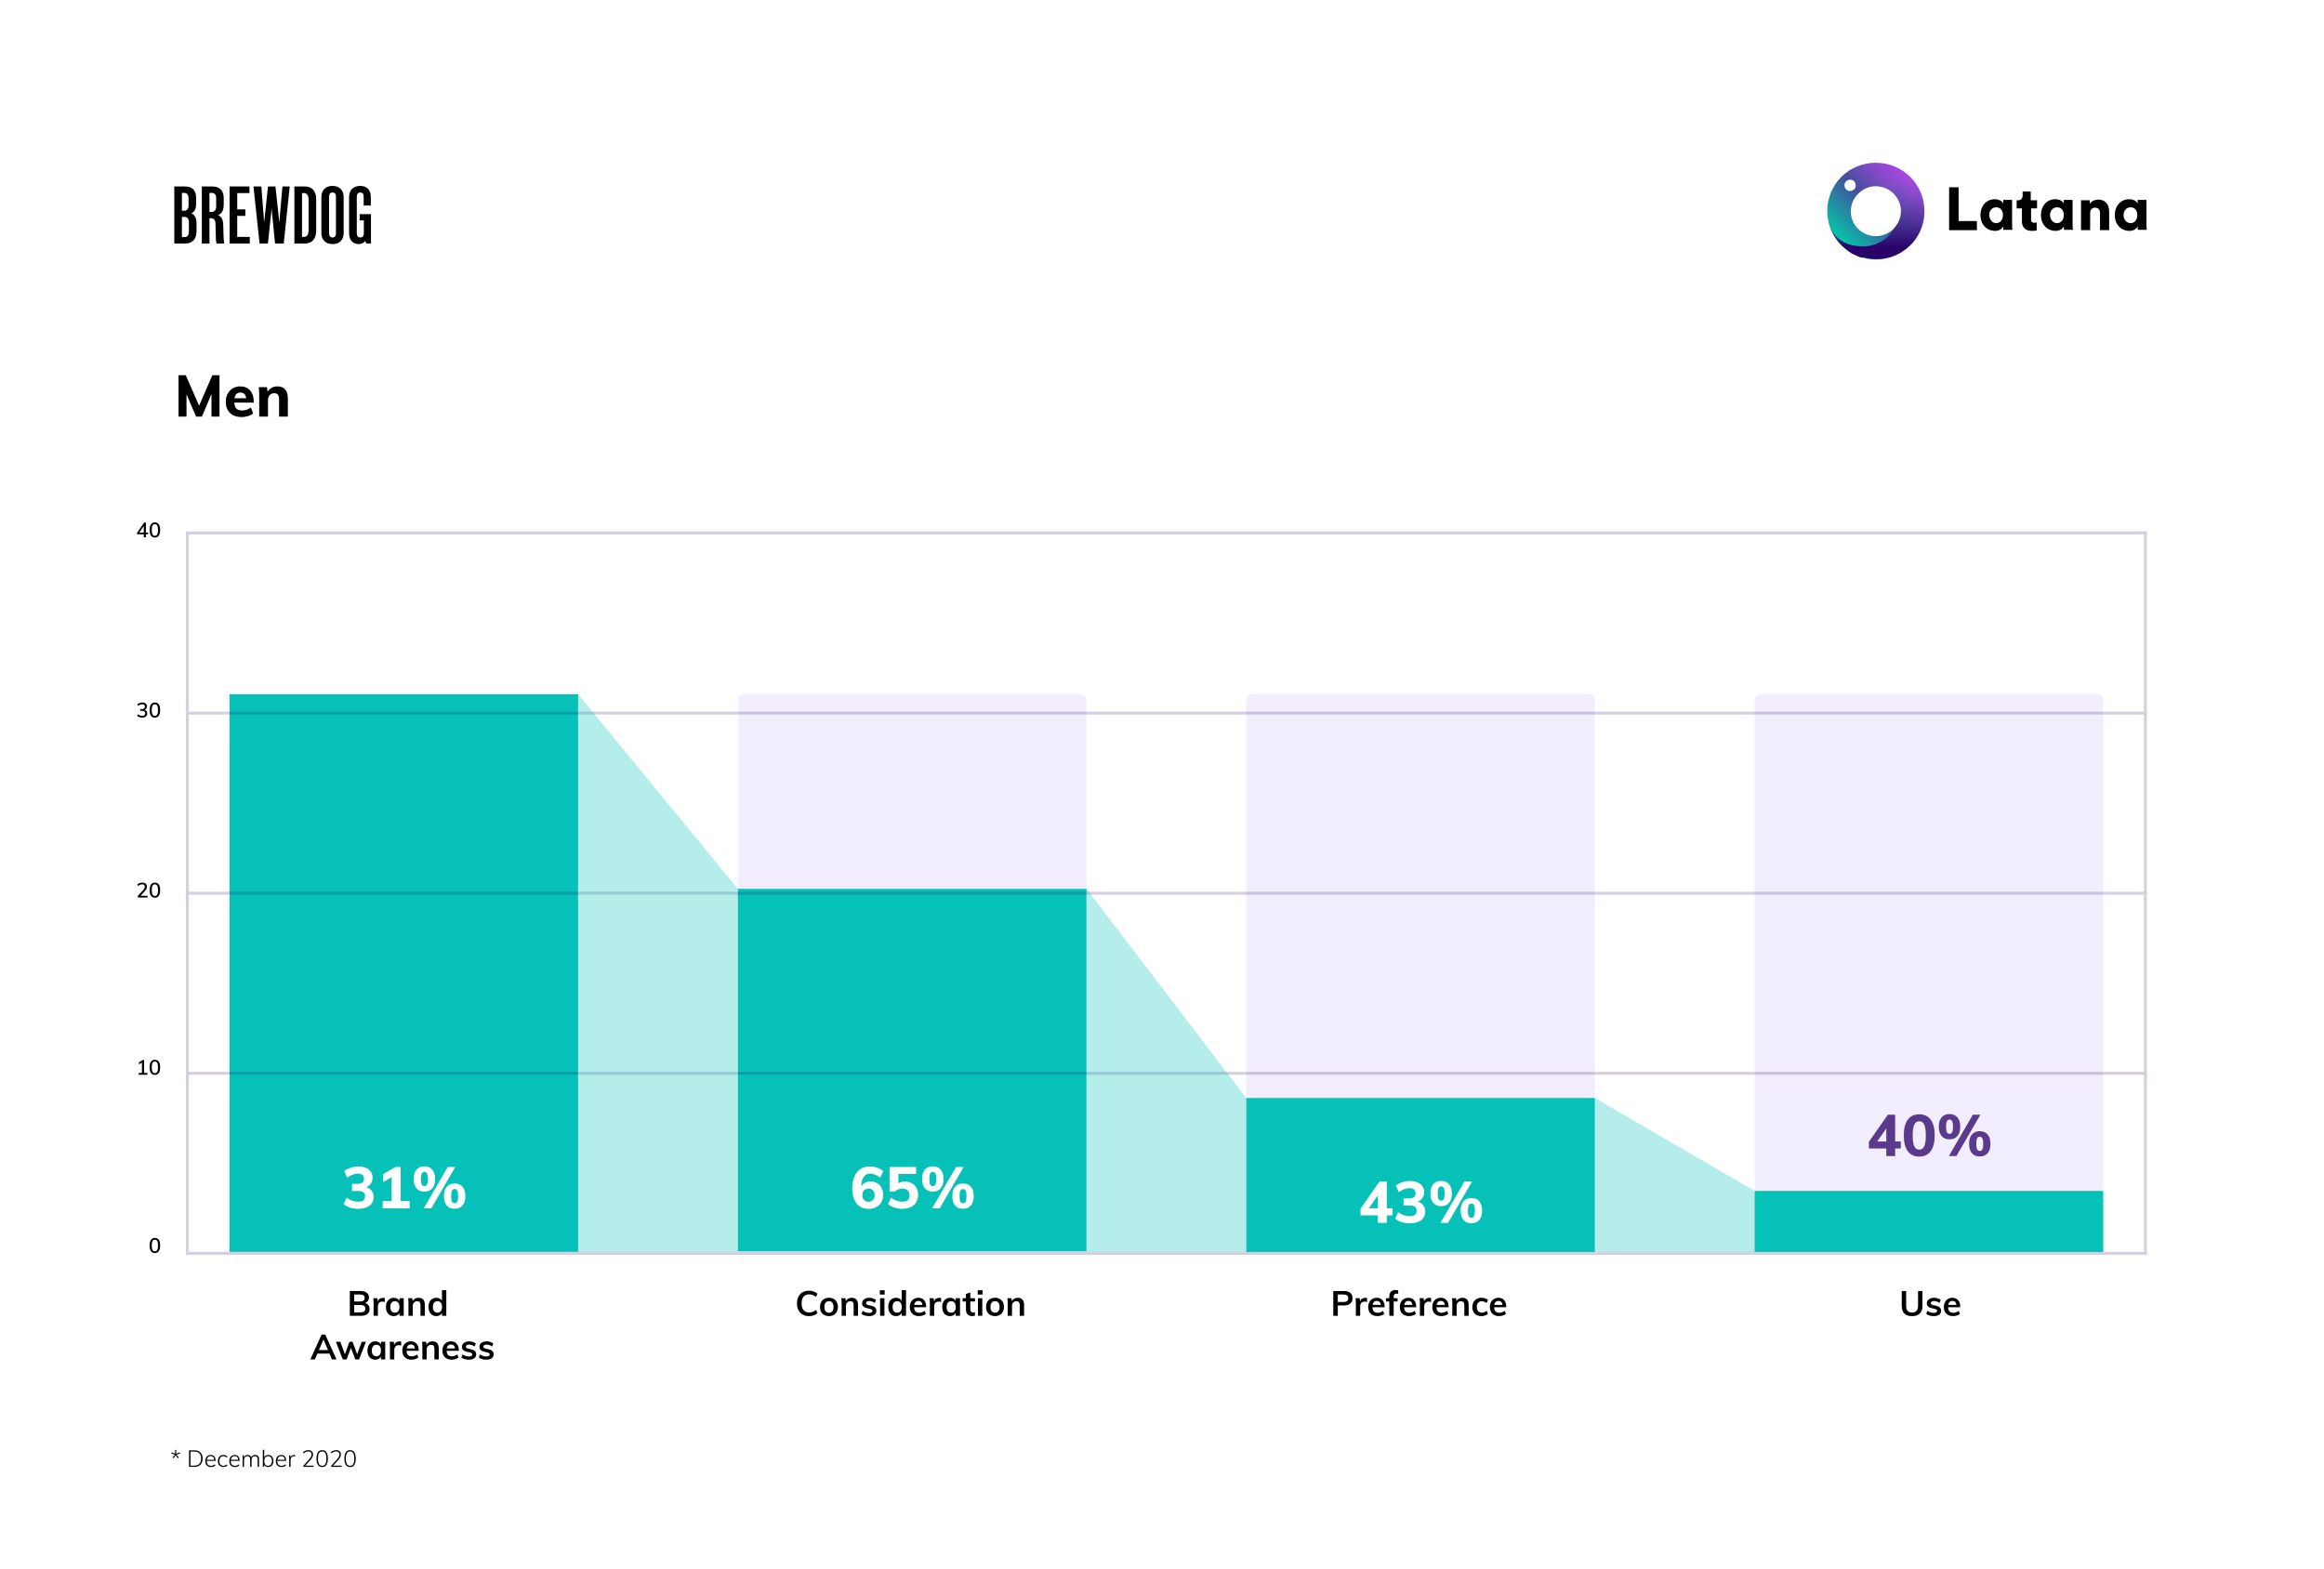 <svg width="800" height="540" viewBox="0 0 800 540" fill="none" xmlns="http://www.w3.org/2000/svg">
<rect width="800" height="540" fill="white"/>
<path opacity="0.3" d="M604 241C604 239.895 604.895 239 606 239H722C723.105 239 724 239.895 724 241V432H604V241Z" fill="#D4C5FF"/>
<path d="M79 239H199V431H79V239Z" fill="#05C1B7"/>
<path opacity="0.3" d="M254 241C254 239.895 254.895 239 256 239H372C373.105 239 374 239.895 374 241V430.972H254V241Z" fill="#D4C5FF"/>
<path d="M254 306H374V430.8H254V306Z" fill="#05C1B7"/>
<path opacity="0.3" d="M429 241C429 239.895 429.895 239 431 239H547C548.105 239 549 239.895 549 241V432H429V241Z" fill="#D4C5FF"/>
<path d="M429 378H549V431.32H429V378Z" fill="#05C1B7"/>
<path d="M604 410H724V431.328H604V410Z" fill="#05C1B7"/>
<path d="M53.318 431.387C52.727 431.387 52.276 431.165 51.966 430.722C51.657 430.279 51.502 429.633 51.502 428.784C51.502 427.936 51.657 427.29 51.966 426.847C52.276 426.403 52.727 426.182 53.318 426.182C53.909 426.182 54.359 426.403 54.669 426.847C54.979 427.285 55.134 427.929 55.134 428.777C55.134 429.63 54.979 430.279 54.669 430.722C54.359 431.165 53.909 431.387 53.318 431.387ZM53.318 430.793C53.685 430.793 53.954 430.631 54.126 430.307C54.302 429.978 54.39 429.468 54.39 428.777C54.39 428.086 54.304 427.581 54.133 427.261C53.961 426.942 53.69 426.782 53.318 426.782C52.951 426.782 52.679 426.944 52.503 427.269C52.331 427.588 52.245 428.091 52.245 428.777C52.245 429.468 52.331 429.978 52.503 430.307C52.679 430.631 52.951 430.793 53.318 430.793Z" fill="black"/>
<path d="M50.724 369.392V370H47.75V369.392H48.865V365.789L47.828 366.432V365.753L49.18 364.909H49.609V369.392H50.724ZM53.316 370.057C52.725 370.057 52.275 369.836 51.965 369.392C51.655 368.949 51.501 368.303 51.501 367.455C51.501 366.606 51.655 365.96 51.965 365.517C52.275 365.074 52.725 364.852 53.316 364.852C53.908 364.852 54.358 365.074 54.668 365.517C54.978 365.956 55.133 366.599 55.133 367.448C55.133 368.301 54.978 368.949 54.668 369.392C54.358 369.836 53.908 370.057 53.316 370.057ZM53.316 369.464C53.684 369.464 53.953 369.302 54.124 368.978C54.301 368.649 54.389 368.139 54.389 367.448C54.389 366.756 54.303 366.251 54.132 365.932C53.96 365.612 53.688 365.453 53.316 365.453C52.95 365.453 52.678 365.615 52.502 365.939C52.33 366.258 52.244 366.761 52.244 367.448C52.244 368.139 52.33 368.649 52.502 368.978C52.678 369.302 52.95 369.464 53.316 369.464Z" fill="black"/>
<path d="M50.781 308.392V309H47.442V308.449L49.194 306.526C49.418 306.278 49.58 306.054 49.68 305.854C49.785 305.649 49.837 305.447 49.837 305.246C49.837 304.989 49.764 304.794 49.616 304.66C49.468 304.522 49.254 304.453 48.972 304.453C48.5 304.453 48.029 304.639 47.557 305.01L47.292 304.467C47.492 304.281 47.747 304.133 48.057 304.024C48.367 303.909 48.679 303.852 48.994 303.852C49.48 303.852 49.864 303.974 50.145 304.217C50.431 304.46 50.574 304.789 50.574 305.204C50.574 305.499 50.51 305.78 50.381 306.047C50.252 306.309 50.038 306.602 49.737 306.927L48.379 308.392H50.781ZM53.316 309.057C52.725 309.057 52.275 308.836 51.965 308.392C51.655 307.949 51.501 307.303 51.501 306.455C51.501 305.606 51.655 304.96 51.965 304.517C52.275 304.074 52.725 303.852 53.316 303.852C53.908 303.852 54.358 304.074 54.668 304.517C54.978 304.956 55.133 305.599 55.133 306.448C55.133 307.301 54.978 307.949 54.668 308.392C54.358 308.836 53.908 309.057 53.316 309.057ZM53.316 308.464C53.684 308.464 53.953 308.302 54.124 307.978C54.301 307.649 54.389 307.139 54.389 306.448C54.389 305.756 54.303 305.251 54.132 304.932C53.96 304.612 53.688 304.453 53.316 304.453C52.95 304.453 52.678 304.615 52.502 304.939C52.33 305.258 52.244 305.761 52.244 306.448C52.244 307.139 52.33 307.649 52.502 307.978C52.678 308.302 52.95 308.464 53.316 308.464Z" fill="black"/>
<path d="M49.78 244.383C50.076 244.469 50.302 244.617 50.459 244.826C50.617 245.036 50.695 245.301 50.695 245.62C50.695 246.063 50.538 246.414 50.224 246.671C49.914 246.924 49.492 247.05 48.958 247.05C48.62 247.05 48.295 246.998 47.986 246.893C47.681 246.783 47.426 246.631 47.221 246.435L47.485 245.892C47.943 246.264 48.426 246.449 48.937 246.449C49.632 246.449 49.98 246.156 49.98 245.57C49.98 245.284 49.89 245.072 49.709 244.934C49.528 244.791 49.254 244.719 48.886 244.719H48.264V244.119H48.772C49.125 244.119 49.394 244.045 49.58 243.897C49.766 243.749 49.859 243.535 49.859 243.254C49.859 242.996 49.78 242.798 49.623 242.66C49.47 242.522 49.254 242.453 48.972 242.453C48.496 242.453 48.024 242.639 47.557 243.01L47.292 242.467C47.492 242.276 47.745 242.126 48.05 242.017C48.36 241.907 48.679 241.852 49.008 241.852C49.485 241.852 49.864 241.971 50.145 242.21C50.431 242.443 50.574 242.76 50.574 243.161C50.574 243.451 50.505 243.704 50.367 243.918C50.228 244.133 50.033 244.288 49.78 244.383ZM53.316 247.057C52.725 247.057 52.275 246.836 51.965 246.392C51.655 245.949 51.501 245.303 51.501 244.455C51.501 243.606 51.655 242.96 51.965 242.517C52.275 242.074 52.725 241.852 53.316 241.852C53.907 241.852 54.358 242.074 54.668 242.517C54.978 242.956 55.133 243.599 55.133 244.448C55.133 245.301 54.978 245.949 54.668 246.392C54.358 246.836 53.907 247.057 53.316 247.057ZM53.316 246.464C53.684 246.464 53.953 246.302 54.124 245.978C54.301 245.649 54.389 245.139 54.389 244.448C54.389 243.756 54.303 243.251 54.132 242.932C53.96 242.612 53.688 242.453 53.316 242.453C52.95 242.453 52.678 242.615 52.501 242.939C52.33 243.258 52.244 243.761 52.244 244.448C52.244 245.139 52.33 245.649 52.501 245.978C52.678 246.302 52.95 246.464 53.316 246.464Z" fill="black"/>
<path d="M50.967 183.942H50.216V185H49.487V183.942H47.206V183.391L49.623 179.909H50.216V183.348H50.967V183.942ZM49.487 183.348V181.103L47.928 183.348H49.487ZM53.316 185.057C52.725 185.057 52.275 184.836 51.965 184.392C51.655 183.949 51.501 183.303 51.501 182.455C51.501 181.606 51.655 180.96 51.965 180.517C52.275 180.074 52.725 179.852 53.316 179.852C53.907 179.852 54.358 180.074 54.668 180.517C54.978 180.956 55.133 181.599 55.133 182.448C55.133 183.301 54.978 183.949 54.668 184.392C54.358 184.836 53.907 185.057 53.316 185.057ZM53.316 184.464C53.684 184.464 53.953 184.302 54.124 183.978C54.301 183.649 54.389 183.139 54.389 182.448C54.389 181.756 54.303 181.251 54.132 180.932C53.96 180.612 53.688 180.453 53.316 180.453C52.95 180.453 52.678 180.615 52.501 180.939C52.33 181.258 52.244 181.761 52.244 182.448C52.244 183.139 52.33 183.649 52.501 183.978C52.678 184.302 52.95 184.464 53.316 184.464Z" fill="black"/>
<path d="M633.904 60.84C627.365 67.377 627.365 77.909 633.904 84.446C640.442 90.984 650.976 90.984 657.514 84.446C664.052 77.909 664.052 67.377 657.514 60.84C650.976 54.424 640.442 54.424 633.904 60.84ZM651.823 78.757C648.433 82.146 642.985 82.146 639.594 78.757C636.204 75.367 636.325 69.919 639.715 66.651C642.985 63.261 648.433 63.261 651.823 66.651C655.214 70.04 655.214 75.367 651.823 78.757Z" fill="url(#paint0_linear)"/>
<path d="M638.263 65.197C638.99 64.471 638.99 63.26 638.263 62.413C637.537 61.686 636.326 61.686 635.478 62.413C634.752 63.139 634.752 64.35 635.478 65.197C636.205 65.923 637.416 65.923 638.263 65.197Z" fill="white"/>
<path d="M662.478 72.827C662.478 74.522 662.236 76.217 661.631 77.79V77.912V78.033C661.025 79.727 660.178 81.301 659.088 82.754C658.604 83.359 658.241 83.843 657.635 84.328C653.155 88.807 646.98 90.138 641.29 88.565C641.047 88.686 640.926 88.686 640.805 88.686C639.594 88.323 638.626 87.838 637.657 87.354C637.657 87.354 637.657 87.354 637.536 87.354C636.325 86.507 635.115 85.659 633.904 84.449C631.966 82.512 630.635 80.212 629.908 77.79C629.908 77.669 629.908 77.669 629.787 77.548C629.666 76.943 629.424 76.459 629.424 75.975C629.424 75.733 629.303 75.49 629.303 75.248C630.392 82.27 635.478 84.812 641.411 84.812C645.89 84.812 650.007 82.391 652.187 78.396C655.335 75.006 655.214 69.801 651.944 66.532C650.128 64.716 647.828 63.99 645.527 63.99L645.89 56C650.128 56 654.366 57.695 657.635 60.842C659.815 63.021 661.267 65.685 661.994 68.348C662.236 69.922 662.478 71.374 662.478 72.827Z" fill="url(#paint1_linear)"/>
<path d="M670.953 79.243V64.474H674.222V76.096H680.518V79.243H670.953Z" fill="black"/>
<path d="M689.601 77.91C689.116 78.878 688.148 79.484 686.816 79.484C683.789 79.484 681.73 77.183 681.73 74.036C681.73 71.01 683.668 68.588 686.695 68.588C688.511 68.588 689.358 69.557 689.601 70.041V68.831H692.628V77.305C692.628 78.273 692.749 78.878 692.749 79.12H689.601C689.601 78.999 689.601 78.394 689.601 77.91ZM687.179 76.82C688.39 76.82 689.479 75.852 689.479 74.036C689.479 72.22 688.39 71.373 687.179 71.373C685.847 71.373 684.757 72.341 684.757 74.036C684.879 75.731 685.847 76.82 687.179 76.82Z" fill="black"/>
<path d="M699.165 68.953H701.224V71.737H699.165V75.611C699.165 76.458 699.65 76.701 700.255 76.701C700.618 76.701 700.86 76.579 701.103 76.579V79.243C700.982 79.364 700.497 79.485 699.408 79.485C697.228 79.485 696.017 78.274 696.017 76.216V71.737H694.201V68.953H694.685C695.775 68.953 696.26 68.226 696.26 67.258V65.926H699.044V68.953H699.165Z" fill="black"/>
<path d="M710.425 77.91C709.94 78.878 708.972 79.484 707.64 79.484C704.613 79.484 702.555 77.183 702.555 74.036C702.555 71.01 704.492 68.588 707.519 68.588C709.335 68.588 710.183 69.557 710.425 70.041V68.831H713.452V77.305C713.452 78.273 713.573 78.878 713.573 79.12H710.546C710.546 78.999 710.425 78.394 710.425 77.91ZM708.124 76.82C709.335 76.82 710.425 75.852 710.425 74.036C710.425 72.22 709.335 71.373 708.124 71.373C706.792 71.373 705.703 72.341 705.703 74.036C705.703 75.731 706.792 76.82 708.124 76.82Z" fill="black"/>
<path d="M719.505 79.243H716.357V68.953H719.384V70.164C719.99 69.195 721.201 68.711 722.29 68.711C724.833 68.711 726.044 70.527 726.044 72.827V79.243H722.896V73.311C722.896 72.343 722.411 71.496 721.201 71.496C720.111 71.496 719.505 72.222 719.505 73.311V79.243Z" fill="black"/>
<path d="M735.851 77.91C735.366 78.878 734.398 79.484 733.066 79.484C730.039 79.484 727.98 77.183 727.98 74.036C727.98 71.01 729.918 68.588 732.945 68.588C734.761 68.588 735.608 69.557 735.851 70.041V68.831H738.878V77.305C738.878 78.273 738.999 78.878 738.999 79.12H735.972C735.851 78.999 735.851 78.394 735.851 77.91ZM733.429 76.82C734.64 76.82 735.729 75.852 735.729 74.036C735.729 72.22 734.64 71.373 733.429 71.373C732.097 71.373 731.007 72.341 731.007 74.036C731.007 75.731 732.097 76.82 733.429 76.82Z" fill="black"/>
<rect opacity="0.2" x="64" y="307" width="675" height="1" fill="#340D70"/>
<rect opacity="0.2" x="64" y="245" width="675" height="1" fill="#340D70"/>
<rect opacity="0.2" x="64" y="183" width="675" height="1" fill="#340D70"/>
<rect opacity="0.2" x="64" y="183" width="675" height="1" fill="#340D70"/>
<rect opacity="0.2" x="64" y="369" width="675" height="1" fill="#340D70"/>
<rect opacity="0.2" x="64" y="431" width="675" height="1" fill="#340D70"/>
<path d="M125.678 448.584C126.174 448.728 126.554 448.98 126.818 449.34C127.09 449.7 127.226 450.144 127.226 450.672C127.226 451.4 126.966 451.972 126.446 452.388C125.934 452.796 125.218 453 124.298 453H120.422V444.456H124.178C125.058 444.456 125.75 444.656 126.254 445.056C126.758 445.448 127.01 445.992 127.01 446.688C127.01 447.136 126.89 447.528 126.65 447.864C126.418 448.192 126.094 448.432 125.678 448.584ZM121.934 448.056H123.926C124.998 448.056 125.534 447.656 125.534 446.856C125.534 446.456 125.402 446.156 125.138 445.956C124.874 445.756 124.47 445.656 123.926 445.656H121.934V448.056ZM124.13 451.8C124.69 451.8 125.098 451.7 125.354 451.5C125.618 451.3 125.75 450.984 125.75 450.552C125.75 450.112 125.618 449.788 125.354 449.58C125.098 449.372 124.69 449.268 124.13 449.268H121.934V451.8H124.13ZM131.863 446.796C132.095 446.796 132.295 446.828 132.463 446.892L132.451 448.26C132.195 448.156 131.931 448.104 131.659 448.104C131.147 448.104 130.755 448.252 130.483 448.548C130.219 448.844 130.087 449.236 130.087 449.724V453H128.599V448.656C128.599 448.016 128.567 447.444 128.503 446.94H129.907L130.027 448.008C130.179 447.616 130.419 447.316 130.747 447.108C131.075 446.9 131.447 446.796 131.863 446.796ZM138.977 446.94V453H137.501V452.028C137.317 452.364 137.053 452.628 136.709 452.82C136.365 453.004 135.973 453.096 135.533 453.096C135.005 453.096 134.537 452.968 134.129 452.712C133.721 452.456 133.405 452.092 133.181 451.62C132.957 451.148 132.845 450.6 132.845 449.976C132.845 449.352 132.957 448.8 133.181 448.32C133.413 447.832 133.733 447.456 134.141 447.192C134.549 446.92 135.013 446.784 135.533 446.784C135.973 446.784 136.365 446.88 136.709 447.072C137.053 447.256 137.317 447.516 137.501 447.852V446.94H138.977ZM135.941 451.92C136.437 451.92 136.821 451.748 137.093 451.404C137.365 451.06 137.501 450.576 137.501 449.952C137.501 449.312 137.365 448.82 137.093 448.476C136.821 448.132 136.433 447.96 135.929 447.96C135.433 447.96 135.045 448.14 134.765 448.5C134.493 448.852 134.357 449.344 134.357 449.976C134.357 450.6 134.493 451.08 134.765 451.416C135.045 451.752 135.437 451.92 135.941 451.92ZM144.078 446.784C145.526 446.784 146.25 447.616 146.25 449.28V453H144.75V449.352C144.75 448.872 144.658 448.524 144.474 448.308C144.29 448.084 144.006 447.972 143.622 447.972C143.166 447.972 142.798 448.12 142.518 448.416C142.238 448.704 142.098 449.088 142.098 449.568V453H140.61V448.656C140.61 448.016 140.578 447.444 140.514 446.94H141.918L142.026 447.936C142.234 447.568 142.514 447.284 142.866 447.084C143.226 446.884 143.63 446.784 144.078 446.784ZM153.637 444.168V453H152.161V452.028C151.977 452.364 151.713 452.628 151.369 452.82C151.025 453.004 150.633 453.096 150.193 453.096C149.673 453.096 149.209 452.964 148.801 452.7C148.393 452.436 148.073 452.064 147.841 451.584C147.617 451.096 147.505 450.54 147.505 449.916C147.505 449.292 147.617 448.744 147.841 448.272C148.065 447.8 148.381 447.436 148.789 447.18C149.197 446.916 149.665 446.784 150.193 446.784C150.625 446.784 151.009 446.876 151.345 447.06C151.689 447.236 151.953 447.488 152.137 447.816V444.168H153.637ZM150.589 451.92C151.085 451.92 151.469 451.748 151.741 451.404C152.021 451.06 152.161 450.572 152.161 449.94C152.161 449.308 152.025 448.82 151.753 448.476C151.481 448.132 151.097 447.96 150.601 447.96C150.097 447.96 149.705 448.132 149.425 448.476C149.153 448.812 149.017 449.292 149.017 449.916C149.017 450.548 149.153 451.04 149.425 451.392C149.705 451.744 150.093 451.92 150.589 451.92ZM113.436 465.996H109.26L108.396 468H106.836L110.7 459.456H111.96L115.836 468H114.288L113.436 465.996ZM112.92 464.796L111.348 461.136L109.776 464.796H112.92ZM125.971 461.94L123.595 468H122.287L120.787 464.028L119.323 468H118.003L115.627 461.94H117.163L118.723 466.212L120.295 461.94H121.375L122.947 466.248L124.507 461.94H125.971ZM132.608 461.94V468H131.132V467.028C130.948 467.364 130.684 467.628 130.34 467.82C129.996 468.004 129.604 468.096 129.164 468.096C128.636 468.096 128.168 467.968 127.76 467.712C127.352 467.456 127.036 467.092 126.812 466.62C126.588 466.148 126.476 465.6 126.476 464.976C126.476 464.352 126.588 463.8 126.812 463.32C127.044 462.832 127.364 462.456 127.772 462.192C128.18 461.92 128.644 461.784 129.164 461.784C129.604 461.784 129.996 461.88 130.34 462.072C130.684 462.256 130.948 462.516 131.132 462.852V461.94H132.608ZM129.572 466.92C130.068 466.92 130.452 466.748 130.724 466.404C130.996 466.06 131.132 465.576 131.132 464.952C131.132 464.312 130.996 463.82 130.724 463.476C130.452 463.132 130.064 462.96 129.56 462.96C129.064 462.96 128.676 463.14 128.396 463.5C128.124 463.852 127.988 464.344 127.988 464.976C127.988 465.6 128.124 466.08 128.396 466.416C128.676 466.752 129.068 466.92 129.572 466.92ZM137.505 461.796C137.737 461.796 137.937 461.828 138.105 461.892L138.093 463.26C137.837 463.156 137.573 463.104 137.301 463.104C136.789 463.104 136.397 463.252 136.125 463.548C135.861 463.844 135.729 464.236 135.729 464.724V468H134.241V463.656C134.241 463.016 134.209 462.444 134.145 461.94H135.549L135.669 463.008C135.821 462.616 136.061 462.316 136.389 462.108C136.717 461.9 137.089 461.796 137.505 461.796ZM144.127 465.048H139.951C139.983 465.696 140.143 466.176 140.431 466.488C140.727 466.792 141.163 466.944 141.739 466.944C142.403 466.944 143.019 466.728 143.587 466.296L144.019 467.328C143.731 467.56 143.375 467.748 142.951 467.892C142.535 468.028 142.111 468.096 141.679 468.096C140.687 468.096 139.907 467.816 139.339 467.256C138.771 466.696 138.487 465.928 138.487 464.952C138.487 464.336 138.611 463.788 138.859 463.308C139.107 462.828 139.455 462.456 139.903 462.192C140.351 461.92 140.859 461.784 141.427 461.784C142.259 461.784 142.915 462.056 143.395 462.6C143.883 463.136 144.127 463.876 144.127 464.82V465.048ZM141.463 462.864C141.063 462.864 140.735 462.984 140.479 463.224C140.231 463.456 140.071 463.796 139.999 464.244H142.819C142.771 463.788 142.631 463.444 142.399 463.212C142.175 462.98 141.863 462.864 141.463 462.864ZM148.866 461.784C150.314 461.784 151.038 462.616 151.038 464.28V468H149.538V464.352C149.538 463.872 149.446 463.524 149.262 463.308C149.078 463.084 148.794 462.972 148.41 462.972C147.954 462.972 147.586 463.12 147.306 463.416C147.026 463.704 146.886 464.088 146.886 464.568V468H145.398V463.656C145.398 463.016 145.366 462.444 145.302 461.94H146.706L146.814 462.936C147.022 462.568 147.302 462.284 147.654 462.084C148.014 461.884 148.418 461.784 148.866 461.784ZM157.932 465.048H153.756C153.788 465.696 153.948 466.176 154.236 466.488C154.532 466.792 154.968 466.944 155.544 466.944C156.208 466.944 156.824 466.728 157.392 466.296L157.824 467.328C157.536 467.56 157.18 467.748 156.756 467.892C156.34 468.028 155.916 468.096 155.484 468.096C154.492 468.096 153.712 467.816 153.144 467.256C152.576 466.696 152.292 465.928 152.292 464.952C152.292 464.336 152.416 463.788 152.664 463.308C152.912 462.828 153.26 462.456 153.708 462.192C154.156 461.92 154.664 461.784 155.232 461.784C156.064 461.784 156.72 462.056 157.2 462.6C157.688 463.136 157.932 463.876 157.932 464.82V465.048ZM155.268 462.864C154.868 462.864 154.54 462.984 154.284 463.224C154.036 463.456 153.876 463.796 153.804 464.244H156.624C156.576 463.788 156.436 463.444 156.204 463.212C155.98 462.98 155.668 462.864 155.268 462.864ZM161.422 468.096C160.326 468.096 159.454 467.84 158.806 467.328L159.226 466.272C159.874 466.752 160.614 466.992 161.446 466.992C161.806 466.992 162.082 466.932 162.274 466.812C162.474 466.692 162.574 466.524 162.574 466.308C162.574 466.124 162.506 465.98 162.37 465.876C162.234 465.764 162.002 465.668 161.674 465.588L160.666 465.36C159.562 465.12 159.01 464.556 159.01 463.668C159.01 463.3 159.114 462.976 159.322 462.696C159.53 462.408 159.822 462.184 160.198 462.024C160.574 461.864 161.01 461.784 161.506 461.784C161.938 461.784 162.354 461.852 162.754 461.988C163.154 462.116 163.506 462.304 163.81 462.552L163.366 463.572C162.758 463.124 162.134 462.9 161.494 462.9C161.15 462.9 160.882 462.964 160.69 463.092C160.498 463.22 160.402 463.396 160.402 463.62C160.402 463.796 160.458 463.936 160.57 464.04C160.69 464.144 160.89 464.232 161.17 464.304L162.202 464.532C162.802 464.668 163.238 464.88 163.51 465.168C163.79 465.448 163.93 465.816 163.93 466.272C163.93 466.832 163.706 467.276 163.258 467.604C162.81 467.932 162.198 468.096 161.422 468.096ZM167.434 468.096C166.338 468.096 165.466 467.84 164.818 467.328L165.238 466.272C165.886 466.752 166.626 466.992 167.458 466.992C167.818 466.992 168.094 466.932 168.286 466.812C168.486 466.692 168.586 466.524 168.586 466.308C168.586 466.124 168.518 465.98 168.382 465.876C168.246 465.764 168.014 465.668 167.686 465.588L166.678 465.36C165.574 465.12 165.022 464.556 165.022 463.668C165.022 463.3 165.126 462.976 165.334 462.696C165.542 462.408 165.834 462.184 166.21 462.024C166.586 461.864 167.022 461.784 167.518 461.784C167.95 461.784 168.366 461.852 168.766 461.988C169.166 462.116 169.518 462.304 169.822 462.552L169.378 463.572C168.77 463.124 168.146 462.9 167.506 462.9C167.162 462.9 166.894 462.964 166.702 463.092C166.51 463.22 166.414 463.396 166.414 463.62C166.414 463.796 166.47 463.936 166.582 464.04C166.702 464.144 166.902 464.232 167.182 464.304L168.214 464.532C168.814 464.668 169.25 464.88 169.522 465.168C169.802 465.448 169.942 465.816 169.942 466.272C169.942 466.832 169.718 467.276 169.27 467.604C168.822 467.932 168.21 468.096 167.434 468.096Z" fill="black"/>
<path d="M278.503 453.108C277.663 453.108 276.927 452.928 276.295 452.568C275.671 452.208 275.191 451.7 274.855 451.044C274.519 450.38 274.351 449.604 274.351 448.716C274.351 447.836 274.519 447.068 274.855 446.412C275.191 445.748 275.671 445.24 276.295 444.888C276.927 444.528 277.663 444.348 278.503 444.348C279.079 444.348 279.619 444.44 280.123 444.624C280.635 444.8 281.059 445.048 281.395 445.368L280.891 446.496C280.507 446.184 280.123 445.96 279.739 445.824C279.363 445.68 278.959 445.608 278.527 445.608C277.703 445.608 277.063 445.876 276.607 446.412C276.159 446.948 275.935 447.716 275.935 448.716C275.935 449.724 276.159 450.5 276.607 451.044C277.055 451.58 277.695 451.848 278.527 451.848C278.959 451.848 279.363 451.78 279.739 451.644C280.123 451.5 280.507 451.272 280.891 450.96L281.395 452.088C281.059 452.408 280.635 452.66 280.123 452.844C279.619 453.02 279.079 453.108 278.503 453.108ZM285.365 453.096C284.749 453.096 284.205 452.968 283.733 452.712C283.269 452.456 282.909 452.092 282.653 451.62C282.405 451.14 282.281 450.58 282.281 449.94C282.281 449.3 282.405 448.744 282.653 448.272C282.909 447.792 283.269 447.424 283.733 447.168C284.205 446.912 284.749 446.784 285.365 446.784C285.973 446.784 286.509 446.912 286.973 447.168C287.437 447.424 287.793 447.792 288.041 448.272C288.297 448.744 288.425 449.3 288.425 449.94C288.425 450.58 288.297 451.14 288.041 451.62C287.793 452.092 287.437 452.456 286.973 452.712C286.509 452.968 285.973 453.096 285.365 453.096ZM285.353 451.92C285.865 451.92 286.253 451.756 286.517 451.428C286.789 451.092 286.925 450.596 286.925 449.94C286.925 449.292 286.789 448.8 286.517 448.464C286.245 448.12 285.861 447.948 285.365 447.948C284.861 447.948 284.473 448.12 284.201 448.464C283.929 448.8 283.793 449.292 283.793 449.94C283.793 450.596 283.925 451.092 284.189 451.428C284.461 451.756 284.849 451.92 285.353 451.92ZM293.186 446.784C294.634 446.784 295.358 447.616 295.358 449.28V453H293.858V449.352C293.858 448.872 293.766 448.524 293.582 448.308C293.398 448.084 293.114 447.972 292.73 447.972C292.274 447.972 291.906 448.12 291.626 448.416C291.346 448.704 291.206 449.088 291.206 449.568V453H289.718V448.656C289.718 448.016 289.686 447.444 289.622 446.94H291.026L291.134 447.936C291.342 447.568 291.622 447.284 291.974 447.084C292.334 446.884 292.738 446.784 293.186 446.784ZM299.169 453.096C298.073 453.096 297.201 452.84 296.553 452.328L296.973 451.272C297.621 451.752 298.361 451.992 299.193 451.992C299.553 451.992 299.829 451.932 300.021 451.812C300.221 451.692 300.321 451.524 300.321 451.308C300.321 451.124 300.253 450.98 300.117 450.876C299.981 450.764 299.749 450.668 299.421 450.588L298.413 450.36C297.309 450.12 296.757 449.556 296.757 448.668C296.757 448.3 296.861 447.976 297.069 447.696C297.277 447.408 297.569 447.184 297.945 447.024C298.321 446.864 298.757 446.784 299.253 446.784C299.685 446.784 300.101 446.852 300.501 446.988C300.901 447.116 301.253 447.304 301.557 447.552L301.113 448.572C300.505 448.124 299.881 447.9 299.241 447.9C298.897 447.9 298.629 447.964 298.437 448.092C298.245 448.22 298.149 448.396 298.149 448.62C298.149 448.796 298.205 448.936 298.317 449.04C298.437 449.144 298.637 449.232 298.917 449.304L299.949 449.532C300.549 449.668 300.985 449.88 301.257 450.168C301.537 450.448 301.677 450.816 301.677 451.272C301.677 451.832 301.453 452.276 301.005 452.604C300.557 452.932 299.945 453.096 299.169 453.096ZM302.961 446.94H304.449V453H302.961V446.94ZM304.533 444.192V445.668H302.865V444.192H304.533ZM311.885 444.168V453H310.409V452.028C310.225 452.364 309.961 452.628 309.617 452.82C309.273 453.004 308.881 453.096 308.441 453.096C307.921 453.096 307.457 452.964 307.049 452.7C306.641 452.436 306.321 452.064 306.089 451.584C305.865 451.096 305.753 450.54 305.753 449.916C305.753 449.292 305.865 448.744 306.089 448.272C306.313 447.8 306.629 447.436 307.037 447.18C307.445 446.916 307.913 446.784 308.441 446.784C308.873 446.784 309.257 446.876 309.593 447.06C309.937 447.236 310.201 447.488 310.385 447.816V444.168H311.885ZM308.837 451.92C309.333 451.92 309.717 451.748 309.989 451.404C310.269 451.06 310.409 450.572 310.409 449.94C310.409 449.308 310.273 448.82 310.001 448.476C309.729 448.132 309.345 447.96 308.849 447.96C308.345 447.96 307.953 448.132 307.673 448.476C307.401 448.812 307.265 449.292 307.265 449.916C307.265 450.548 307.401 451.04 307.673 451.392C307.953 451.744 308.341 451.92 308.837 451.92ZM318.823 450.048H314.647C314.679 450.696 314.839 451.176 315.127 451.488C315.423 451.792 315.859 451.944 316.435 451.944C317.099 451.944 317.715 451.728 318.283 451.296L318.715 452.328C318.427 452.56 318.071 452.748 317.647 452.892C317.231 453.028 316.807 453.096 316.375 453.096C315.383 453.096 314.603 452.816 314.035 452.256C313.467 451.696 313.183 450.928 313.183 449.952C313.183 449.336 313.307 448.788 313.555 448.308C313.803 447.828 314.151 447.456 314.599 447.192C315.047 446.92 315.555 446.784 316.123 446.784C316.955 446.784 317.611 447.056 318.091 447.6C318.579 448.136 318.823 448.876 318.823 449.82V450.048ZM316.159 447.864C315.759 447.864 315.431 447.984 315.175 448.224C314.927 448.456 314.767 448.796 314.695 449.244H317.515C317.467 448.788 317.327 448.444 317.095 448.212C316.871 447.98 316.559 447.864 316.159 447.864ZM323.357 446.796C323.589 446.796 323.789 446.828 323.957 446.892L323.945 448.26C323.689 448.156 323.425 448.104 323.153 448.104C322.641 448.104 322.249 448.252 321.977 448.548C321.713 448.844 321.581 449.236 321.581 449.724V453H320.093V448.656C320.093 448.016 320.061 447.444 319.997 446.94H321.401L321.521 448.008C321.673 447.616 321.913 447.316 322.241 447.108C322.569 446.9 322.941 446.796 323.357 446.796ZM330.471 446.94V453H328.995V452.028C328.811 452.364 328.547 452.628 328.203 452.82C327.859 453.004 327.467 453.096 327.027 453.096C326.499 453.096 326.031 452.968 325.623 452.712C325.215 452.456 324.899 452.092 324.675 451.62C324.451 451.148 324.339 450.6 324.339 449.976C324.339 449.352 324.451 448.8 324.675 448.32C324.907 447.832 325.227 447.456 325.635 447.192C326.043 446.92 326.507 446.784 327.027 446.784C327.467 446.784 327.859 446.88 328.203 447.072C328.547 447.256 328.811 447.516 328.995 447.852V446.94H330.471ZM327.435 451.92C327.931 451.92 328.315 451.748 328.587 451.404C328.859 451.06 328.995 450.576 328.995 449.952C328.995 449.312 328.859 448.82 328.587 448.476C328.315 448.132 327.927 447.96 327.423 447.96C326.927 447.96 326.539 448.14 326.259 448.5C325.987 448.852 325.851 449.344 325.851 449.976C325.851 450.6 325.987 451.08 326.259 451.416C326.539 451.752 326.931 451.92 327.435 451.92ZM334.013 448.068V450.78C334.013 451.492 334.345 451.848 335.009 451.848C335.193 451.848 335.393 451.816 335.609 451.752V452.94C335.345 453.036 335.025 453.084 334.649 453.084C333.961 453.084 333.433 452.892 333.065 452.508C332.697 452.124 332.513 451.572 332.513 450.852V448.068H331.349V446.94H332.513V445.464L334.013 444.96V446.94H335.621V448.068H334.013ZM336.652 446.94H338.14V453H336.652V446.94ZM338.224 444.192V445.668H336.556V444.192H338.224ZM342.529 453.096C341.913 453.096 341.369 452.968 340.897 452.712C340.433 452.456 340.073 452.092 339.817 451.62C339.569 451.14 339.445 450.58 339.445 449.94C339.445 449.3 339.569 448.744 339.817 448.272C340.073 447.792 340.433 447.424 340.897 447.168C341.369 446.912 341.913 446.784 342.529 446.784C343.137 446.784 343.673 446.912 344.137 447.168C344.601 447.424 344.957 447.792 345.205 448.272C345.461 448.744 345.589 449.3 345.589 449.94C345.589 450.58 345.461 451.14 345.205 451.62C344.957 452.092 344.601 452.456 344.137 452.712C343.673 452.968 343.137 453.096 342.529 453.096ZM342.517 451.92C343.029 451.92 343.417 451.756 343.681 451.428C343.953 451.092 344.089 450.596 344.089 449.94C344.089 449.292 343.953 448.8 343.681 448.464C343.409 448.12 343.025 447.948 342.529 447.948C342.025 447.948 341.637 448.12 341.365 448.464C341.093 448.8 340.957 449.292 340.957 449.94C340.957 450.596 341.089 451.092 341.353 451.428C341.625 451.756 342.013 451.92 342.517 451.92ZM350.35 446.784C351.798 446.784 352.522 447.616 352.522 449.28V453H351.022V449.352C351.022 448.872 350.93 448.524 350.746 448.308C350.562 448.084 350.278 447.972 349.894 447.972C349.438 447.972 349.07 448.12 348.79 448.416C348.51 448.704 348.37 449.088 348.37 449.568V453H346.882V448.656C346.882 448.016 346.85 447.444 346.786 446.94H348.19L348.298 447.936C348.506 447.568 348.786 447.284 349.138 447.084C349.498 446.884 349.902 446.784 350.35 446.784Z" fill="black"/>
<path d="M458.967 444.456H462.675C463.595 444.456 464.311 444.68 464.823 445.128C465.335 445.568 465.591 446.172 465.591 446.94C465.591 447.708 465.331 448.316 464.811 448.764C464.299 449.212 463.587 449.436 462.675 449.436H460.515V453H458.967V444.456ZM462.495 448.236C463.031 448.236 463.435 448.128 463.707 447.912C463.987 447.688 464.127 447.368 464.127 446.952C464.127 446.528 463.991 446.208 463.719 445.992C463.447 445.768 463.039 445.656 462.495 445.656H460.515V448.236H462.495ZM469.998 446.796C470.23 446.796 470.43 446.828 470.598 446.892L470.586 448.26C470.33 448.156 470.066 448.104 469.794 448.104C469.282 448.104 468.89 448.252 468.618 448.548C468.354 448.844 468.222 449.236 468.222 449.724V453H466.734V448.656C466.734 448.016 466.702 447.444 466.638 446.94H468.042L468.162 448.008C468.314 447.616 468.554 447.316 468.882 447.108C469.21 446.9 469.582 446.796 469.998 446.796ZM476.62 450.048H472.444C472.476 450.696 472.636 451.176 472.924 451.488C473.22 451.792 473.656 451.944 474.232 451.944C474.896 451.944 475.512 451.728 476.08 451.296L476.512 452.328C476.224 452.56 475.868 452.748 475.444 452.892C475.028 453.028 474.604 453.096 474.172 453.096C473.18 453.096 472.4 452.816 471.832 452.256C471.264 451.696 470.98 450.928 470.98 449.952C470.98 449.336 471.104 448.788 471.352 448.308C471.6 447.828 471.948 447.456 472.396 447.192C472.844 446.92 473.352 446.784 473.92 446.784C474.752 446.784 475.408 447.056 475.888 447.6C476.376 448.136 476.62 448.876 476.62 449.82V450.048ZM473.956 447.864C473.556 447.864 473.228 447.984 472.972 448.224C472.724 448.456 472.564 448.796 472.492 449.244H475.312C475.264 448.788 475.124 448.444 474.892 448.212C474.668 447.98 474.356 447.864 473.956 447.864ZM480.723 445.356C480.075 445.356 479.751 445.712 479.751 446.424V446.94H481.107V448.068H479.751V453H478.251V448.068H477.099V446.94H478.251V446.352C478.251 445.632 478.431 445.08 478.791 444.696C479.159 444.304 479.683 444.108 480.363 444.108C480.739 444.108 481.055 444.156 481.311 444.252V445.44C481.087 445.384 480.891 445.356 480.723 445.356ZM487.507 450.048H483.331C483.363 450.696 483.523 451.176 483.811 451.488C484.107 451.792 484.543 451.944 485.119 451.944C485.783 451.944 486.399 451.728 486.967 451.296L487.399 452.328C487.111 452.56 486.755 452.748 486.331 452.892C485.915 453.028 485.491 453.096 485.059 453.096C484.067 453.096 483.287 452.816 482.719 452.256C482.151 451.696 481.867 450.928 481.867 449.952C481.867 449.336 481.991 448.788 482.239 448.308C482.487 447.828 482.835 447.456 483.283 447.192C483.731 446.92 484.239 446.784 484.807 446.784C485.639 446.784 486.295 447.056 486.775 447.6C487.263 448.136 487.507 448.876 487.507 449.82V450.048ZM484.843 447.864C484.443 447.864 484.115 447.984 483.859 448.224C483.611 448.456 483.451 448.796 483.379 449.244H486.199C486.151 448.788 486.011 448.444 485.779 448.212C485.555 447.98 485.243 447.864 484.843 447.864ZM492.041 446.796C492.273 446.796 492.473 446.828 492.641 446.892L492.629 448.26C492.373 448.156 492.109 448.104 491.837 448.104C491.325 448.104 490.933 448.252 490.661 448.548C490.397 448.844 490.265 449.236 490.265 449.724V453H488.777V448.656C488.777 448.016 488.745 447.444 488.681 446.94H490.085L490.205 448.008C490.357 447.616 490.597 447.316 490.925 447.108C491.253 446.9 491.625 446.796 492.041 446.796ZM498.663 450.048H494.487C494.519 450.696 494.679 451.176 494.967 451.488C495.263 451.792 495.699 451.944 496.275 451.944C496.939 451.944 497.555 451.728 498.123 451.296L498.555 452.328C498.267 452.56 497.911 452.748 497.487 452.892C497.071 453.028 496.647 453.096 496.215 453.096C495.223 453.096 494.443 452.816 493.875 452.256C493.307 451.696 493.023 450.928 493.023 449.952C493.023 449.336 493.147 448.788 493.395 448.308C493.643 447.828 493.991 447.456 494.439 447.192C494.887 446.92 495.395 446.784 495.963 446.784C496.795 446.784 497.451 447.056 497.931 447.6C498.419 448.136 498.663 448.876 498.663 449.82V450.048ZM495.999 447.864C495.599 447.864 495.271 447.984 495.015 448.224C494.767 448.456 494.607 448.796 494.535 449.244H497.355C497.307 448.788 497.167 448.444 496.935 448.212C496.711 447.98 496.399 447.864 495.999 447.864ZM503.401 446.784C504.849 446.784 505.573 447.616 505.573 449.28V453H504.073V449.352C504.073 448.872 503.981 448.524 503.797 448.308C503.613 448.084 503.329 447.972 502.945 447.972C502.489 447.972 502.121 448.12 501.841 448.416C501.561 448.704 501.421 449.088 501.421 449.568V453H499.933V448.656C499.933 448.016 499.901 447.444 499.837 446.94H501.241L501.349 447.936C501.557 447.568 501.837 447.284 502.189 447.084C502.549 446.884 502.953 446.784 503.401 446.784ZM509.912 453.096C509.28 453.096 508.732 452.968 508.268 452.712C507.804 452.456 507.448 452.096 507.2 451.632C506.952 451.16 506.828 450.608 506.828 449.976C506.828 449.344 506.956 448.788 507.212 448.308C507.476 447.828 507.844 447.456 508.316 447.192C508.796 446.92 509.348 446.784 509.972 446.784C510.404 446.784 510.82 446.852 511.22 446.988C511.628 447.124 511.952 447.312 512.192 447.552L511.772 448.608C511.516 448.4 511.244 448.244 510.956 448.14C510.668 448.028 510.384 447.972 510.104 447.972C509.56 447.972 509.136 448.144 508.832 448.488C508.528 448.824 508.376 449.312 508.376 449.952C508.376 450.592 508.524 451.08 508.82 451.416C509.124 451.752 509.552 451.92 510.104 451.92C510.384 451.92 510.668 451.864 510.956 451.752C511.244 451.64 511.516 451.48 511.772 451.272L512.192 452.328C511.936 452.568 511.604 452.756 511.196 452.892C510.788 453.028 510.36 453.096 509.912 453.096ZM518.503 450.048H514.327C514.359 450.696 514.519 451.176 514.807 451.488C515.103 451.792 515.539 451.944 516.115 451.944C516.779 451.944 517.395 451.728 517.963 451.296L518.395 452.328C518.107 452.56 517.751 452.748 517.327 452.892C516.911 453.028 516.487 453.096 516.055 453.096C515.063 453.096 514.283 452.816 513.715 452.256C513.147 451.696 512.863 450.928 512.863 449.952C512.863 449.336 512.987 448.788 513.235 448.308C513.483 447.828 513.831 447.456 514.279 447.192C514.727 446.92 515.235 446.784 515.803 446.784C516.635 446.784 517.291 447.056 517.771 447.6C518.259 448.136 518.503 448.876 518.503 449.82V450.048ZM515.839 447.864C515.439 447.864 515.111 447.984 514.855 448.224C514.607 448.456 514.447 448.796 514.375 449.244H517.195C517.147 448.788 517.007 448.444 516.775 448.212C516.551 447.98 516.239 447.864 515.839 447.864Z" fill="black"/>
<path d="M658.218 453.108C657.042 453.108 656.15 452.808 655.542 452.208C654.942 451.6 654.642 450.712 654.642 449.544V444.456H656.166V449.628C656.166 450.364 656.338 450.924 656.682 451.308C657.026 451.684 657.538 451.872 658.218 451.872C658.882 451.872 659.386 451.68 659.73 451.296C660.082 450.912 660.258 450.356 660.258 449.628V444.456H661.782V449.544C661.782 450.704 661.478 451.588 660.87 452.196C660.262 452.804 659.378 453.108 658.218 453.108ZM665.684 453.096C664.588 453.096 663.716 452.84 663.068 452.328L663.488 451.272C664.136 451.752 664.876 451.992 665.708 451.992C666.068 451.992 666.344 451.932 666.536 451.812C666.736 451.692 666.836 451.524 666.836 451.308C666.836 451.124 666.768 450.98 666.632 450.876C666.496 450.764 666.264 450.668 665.936 450.588L664.928 450.36C663.824 450.12 663.272 449.556 663.272 448.668C663.272 448.3 663.376 447.976 663.584 447.696C663.792 447.408 664.084 447.184 664.46 447.024C664.836 446.864 665.272 446.784 665.768 446.784C666.2 446.784 666.616 446.852 667.016 446.988C667.416 447.116 667.768 447.304 668.072 447.552L667.628 448.572C667.02 448.124 666.396 447.9 665.756 447.9C665.412 447.9 665.144 447.964 664.952 448.092C664.76 448.22 664.664 448.396 664.664 448.62C664.664 448.796 664.72 448.936 664.832 449.04C664.952 449.144 665.152 449.232 665.432 449.304L666.464 449.532C667.064 449.668 667.5 449.88 667.772 450.168C668.052 450.448 668.192 450.816 668.192 451.272C668.192 451.832 667.968 452.276 667.52 452.604C667.072 452.932 666.46 453.096 665.684 453.096ZM674.78 450.048H670.604C670.636 450.696 670.796 451.176 671.084 451.488C671.38 451.792 671.816 451.944 672.392 451.944C673.056 451.944 673.672 451.728 674.24 451.296L674.672 452.328C674.384 452.56 674.028 452.748 673.604 452.892C673.188 453.028 672.764 453.096 672.332 453.096C671.34 453.096 670.56 452.816 669.992 452.256C669.424 451.696 669.14 450.928 669.14 449.952C669.14 449.336 669.264 448.788 669.512 448.308C669.76 447.828 670.108 447.456 670.556 447.192C671.004 446.92 671.512 446.784 672.08 446.784C672.912 446.784 673.568 447.056 674.048 447.6C674.536 448.136 674.78 448.876 674.78 449.82V450.048ZM672.116 447.864C671.716 447.864 671.388 447.984 671.132 448.224C670.884 448.456 670.724 448.796 670.652 449.244H673.472C673.424 448.788 673.284 448.444 673.052 448.212C672.828 447.98 672.516 447.864 672.116 447.864Z" fill="black"/>
<path d="M126.039 408.68C126.866 408.92 127.499 409.34 127.939 409.94C128.393 410.527 128.619 411.253 128.619 412.12C128.619 413.373 128.146 414.36 127.199 415.08C126.253 415.8 124.966 416.16 123.339 416.16C122.353 416.16 121.406 416.02 120.499 415.74C119.593 415.447 118.859 415.053 118.299 414.56L119.299 412.32C120.566 413.24 121.866 413.7 123.199 413.7C124.066 413.7 124.693 413.553 125.079 413.26C125.479 412.953 125.679 412.473 125.679 411.82C125.679 411.193 125.479 410.74 125.079 410.46C124.693 410.167 124.066 410.02 123.199 410.02H121.159V407.58H122.859C123.686 407.58 124.299 407.44 124.699 407.16C125.099 406.867 125.299 406.427 125.299 405.84C125.299 405.253 125.119 404.807 124.759 404.5C124.413 404.193 123.913 404.04 123.259 404.04C122.646 404.04 122.019 404.16 121.379 404.4C120.739 404.627 120.113 404.967 119.499 405.42L118.499 403.18C119.073 402.687 119.806 402.3 120.699 402.02C121.593 401.727 122.513 401.58 123.459 401.58C124.419 401.58 125.259 401.74 125.979 402.06C126.713 402.38 127.273 402.827 127.659 403.4C128.059 403.973 128.259 404.647 128.259 405.42C128.259 406.193 128.066 406.867 127.679 407.44C127.293 408 126.746 408.413 126.039 408.68ZM141.011 413.5V416H131.731V413.5H134.811V405.24L131.931 406.94V404.2L136.111 401.76H137.931V413.5H141.011ZM146.084 410.24C144.937 410.24 144.037 409.867 143.384 409.12C142.73 408.373 142.404 407.287 142.404 405.86C142.404 404.473 142.73 403.407 143.384 402.66C144.037 401.913 144.937 401.54 146.084 401.54C147.244 401.54 148.15 401.913 148.804 402.66C149.457 403.407 149.784 404.48 149.784 405.88C149.784 407.293 149.457 408.373 148.804 409.12C148.15 409.867 147.244 410.24 146.084 410.24ZM145.864 416L154.124 401.76H156.724L148.464 416H145.864ZM146.084 408.34C146.51 408.34 146.817 408.153 147.004 407.78C147.204 407.393 147.304 406.76 147.304 405.88C147.304 405.013 147.204 404.393 147.004 404.02C146.804 403.633 146.497 403.44 146.084 403.44C145.684 403.44 145.384 403.633 145.184 404.02C144.997 404.393 144.904 405.013 144.904 405.88C144.904 406.76 144.997 407.393 145.184 407.78C145.37 408.153 145.67 408.34 146.084 408.34ZM156.484 416.14C155.337 416.14 154.437 415.767 153.784 415.02C153.144 414.273 152.824 413.187 152.824 411.76C152.824 410.36 153.144 409.293 153.784 408.56C154.437 407.813 155.337 407.44 156.484 407.44C157.657 407.44 158.564 407.813 159.204 408.56C159.857 409.293 160.184 410.367 160.184 411.78C160.184 413.193 159.857 414.273 159.204 415.02C158.564 415.767 157.657 416.14 156.484 416.14ZM156.484 414.24C156.91 414.24 157.217 414.053 157.404 413.68C157.604 413.293 157.704 412.66 157.704 411.78C157.704 410.913 157.604 410.293 157.404 409.92C157.204 409.533 156.897 409.34 156.484 409.34C156.084 409.34 155.784 409.533 155.584 409.92C155.397 410.293 155.304 410.913 155.304 411.78C155.304 412.66 155.397 413.293 155.584 413.68C155.77 414.053 156.07 414.24 156.484 414.24Z" fill="white"/>
<path d="M299.719 406.74C300.546 406.74 301.286 406.94 301.939 407.34C302.606 407.727 303.119 408.273 303.479 408.98C303.853 409.673 304.039 410.467 304.039 411.36C304.039 412.28 303.826 413.107 303.399 413.84C302.986 414.573 302.406 415.147 301.659 415.56C300.926 415.973 300.093 416.18 299.159 416.18C297.306 416.18 295.879 415.567 294.879 414.34C293.879 413.113 293.379 411.367 293.379 409.1C293.379 407.54 293.619 406.2 294.099 405.08C294.579 403.947 295.266 403.08 296.159 402.48C297.053 401.88 298.119 401.58 299.359 401.58C300.239 401.58 301.093 401.72 301.919 402C302.746 402.28 303.453 402.673 304.039 403.18L303.019 405.42C301.819 404.5 300.646 404.04 299.499 404.04C298.566 404.04 297.839 404.42 297.319 405.18C296.799 405.927 296.513 407.027 296.459 408.48C296.766 407.947 297.206 407.527 297.779 407.22C298.366 406.9 299.013 406.74 299.719 406.74ZM298.979 413.74C299.619 413.74 300.126 413.533 300.499 413.12C300.886 412.707 301.079 412.16 301.079 411.48C301.079 410.773 300.893 410.22 300.519 409.82C300.146 409.407 299.633 409.2 298.979 409.2C298.339 409.2 297.819 409.413 297.419 409.84C297.033 410.253 296.839 410.8 296.839 411.48C296.839 412.147 297.039 412.693 297.439 413.12C297.839 413.533 298.353 413.74 298.979 413.74ZM311.531 406.78C312.411 406.78 313.191 406.973 313.871 407.36C314.565 407.733 315.098 408.267 315.471 408.96C315.858 409.653 316.051 410.453 316.051 411.36C316.051 412.32 315.825 413.167 315.371 413.9C314.931 414.62 314.291 415.18 313.451 415.58C312.625 415.967 311.658 416.16 310.551 416.16C309.645 416.16 308.745 416.013 307.851 415.72C306.971 415.427 306.258 415.04 305.711 414.56L306.711 412.32C307.978 413.24 309.271 413.7 310.591 413.7C312.258 413.7 313.091 412.96 313.091 411.48C313.091 410.773 312.871 410.22 312.431 409.82C312.005 409.407 311.418 409.2 310.671 409.2C310.205 409.2 309.731 409.287 309.251 409.46C308.785 409.633 308.365 409.873 307.991 410.18H306.211V401.76H315.351V404.16H309.251V407.34C309.878 406.967 310.638 406.78 311.531 406.78ZM321.084 410.24C319.937 410.24 319.037 409.867 318.384 409.12C317.73 408.373 317.404 407.287 317.404 405.86C317.404 404.473 317.73 403.407 318.384 402.66C319.037 401.913 319.937 401.54 321.084 401.54C322.244 401.54 323.15 401.913 323.804 402.66C324.457 403.407 324.784 404.48 324.784 405.88C324.784 407.293 324.457 408.373 323.804 409.12C323.15 409.867 322.244 410.24 321.084 410.24ZM320.864 416L329.124 401.76H331.724L323.464 416H320.864ZM321.084 408.34C321.51 408.34 321.817 408.153 322.004 407.78C322.204 407.393 322.304 406.76 322.304 405.88C322.304 405.013 322.204 404.393 322.004 404.02C321.804 403.633 321.497 403.44 321.084 403.44C320.684 403.44 320.384 403.633 320.184 404.02C319.997 404.393 319.904 405.013 319.904 405.88C319.904 406.76 319.997 407.393 320.184 407.78C320.37 408.153 320.67 408.34 321.084 408.34ZM331.484 416.14C330.337 416.14 329.437 415.767 328.784 415.02C328.144 414.273 327.824 413.187 327.824 411.76C327.824 410.36 328.144 409.293 328.784 408.56C329.437 407.813 330.337 407.44 331.484 407.44C332.657 407.44 333.564 407.813 334.204 408.56C334.857 409.293 335.184 410.367 335.184 411.78C335.184 413.193 334.857 414.273 334.204 415.02C333.564 415.767 332.657 416.14 331.484 416.14ZM331.484 414.24C331.91 414.24 332.217 414.053 332.404 413.68C332.604 413.293 332.704 412.66 332.704 411.78C332.704 410.913 332.604 410.293 332.404 409.92C332.204 409.533 331.897 409.34 331.484 409.34C331.084 409.34 330.784 409.533 330.584 409.92C330.397 410.293 330.304 410.913 330.304 411.78C330.304 412.66 330.397 413.293 330.584 413.68C330.77 414.053 331.07 414.24 331.484 414.24Z" fill="white"/>
<path opacity="0.8" d="M654.319 395.4H652.379V398H649.319V395.4H643.339V393.08L649.879 383.76H652.379V392.98H654.319V395.4ZM649.319 392.98V388.5L646.199 392.98H649.319ZM660.671 398.18C658.951 398.18 657.631 397.553 656.711 396.3C655.805 395.047 655.351 393.233 655.351 390.86C655.351 388.513 655.805 386.72 656.711 385.48C657.631 384.24 658.951 383.62 660.671 383.62C662.391 383.62 663.705 384.24 664.611 385.48C665.531 386.72 665.991 388.513 665.991 390.86C665.991 393.233 665.531 395.047 664.611 396.3C663.705 397.553 662.391 398.18 660.671 398.18ZM660.671 395.78C661.458 395.78 662.031 395.393 662.391 394.62C662.751 393.847 662.931 392.593 662.931 390.86C662.931 389.167 662.751 387.94 662.391 387.18C662.031 386.407 661.458 386.02 660.671 386.02C659.885 386.02 659.311 386.407 658.951 387.18C658.591 387.94 658.411 389.167 658.411 390.86C658.411 392.593 658.591 393.847 658.951 394.62C659.311 395.393 659.885 395.78 660.671 395.78ZM671.084 392.24C669.937 392.24 669.037 391.867 668.384 391.12C667.73 390.373 667.404 389.287 667.404 387.86C667.404 386.473 667.73 385.407 668.384 384.66C669.037 383.913 669.937 383.54 671.084 383.54C672.244 383.54 673.15 383.913 673.804 384.66C674.457 385.407 674.784 386.48 674.784 387.88C674.784 389.293 674.457 390.373 673.804 391.12C673.15 391.867 672.244 392.24 671.084 392.24ZM670.864 398L679.124 383.76H681.724L673.464 398H670.864ZM671.084 390.34C671.51 390.34 671.817 390.153 672.004 389.78C672.204 389.393 672.304 388.76 672.304 387.88C672.304 387.013 672.204 386.393 672.004 386.02C671.804 385.633 671.497 385.44 671.084 385.44C670.684 385.44 670.384 385.633 670.184 386.02C669.997 386.393 669.904 387.013 669.904 387.88C669.904 388.76 669.997 389.393 670.184 389.78C670.37 390.153 670.67 390.34 671.084 390.34ZM681.484 398.14C680.337 398.14 679.437 397.767 678.784 397.02C678.144 396.273 677.824 395.187 677.824 393.76C677.824 392.36 678.144 391.293 678.784 390.56C679.437 389.813 680.337 389.44 681.484 389.44C682.657 389.44 683.564 389.813 684.204 390.56C684.857 391.293 685.184 392.367 685.184 393.78C685.184 395.193 684.857 396.273 684.204 397.02C683.564 397.767 682.657 398.14 681.484 398.14ZM681.484 396.24C681.91 396.24 682.217 396.053 682.404 395.68C682.604 395.293 682.704 394.66 682.704 393.78C682.704 392.913 682.604 392.293 682.404 391.92C682.204 391.533 681.897 391.34 681.484 391.34C681.084 391.34 680.784 391.533 680.584 391.92C680.397 392.293 680.304 392.913 680.304 393.78C680.304 394.66 680.397 395.293 680.584 395.68C680.77 396.053 681.07 396.24 681.484 396.24Z" fill="#340D70"/>
<path d="M479.319 418.4H477.379V421H474.319V418.4H468.339V416.08L474.879 406.76H477.379V415.98H479.319V418.4ZM474.319 415.98V411.5L471.199 415.98H474.319ZM488.031 413.68C488.858 413.92 489.491 414.34 489.931 414.94C490.385 415.527 490.611 416.253 490.611 417.12C490.611 418.373 490.138 419.36 489.191 420.08C488.245 420.8 486.958 421.16 485.331 421.16C484.345 421.16 483.398 421.02 482.491 420.74C481.585 420.447 480.851 420.053 480.291 419.56L481.291 417.32C482.558 418.24 483.858 418.7 485.191 418.7C486.058 418.7 486.685 418.553 487.071 418.26C487.471 417.953 487.671 417.473 487.671 416.82C487.671 416.193 487.471 415.74 487.071 415.46C486.685 415.167 486.058 415.02 485.191 415.02H483.151V412.58H484.851C485.678 412.58 486.291 412.44 486.691 412.16C487.091 411.867 487.291 411.427 487.291 410.84C487.291 410.253 487.111 409.807 486.751 409.5C486.405 409.193 485.905 409.04 485.251 409.04C484.638 409.04 484.011 409.16 483.371 409.4C482.731 409.627 482.105 409.967 481.491 410.42L480.491 408.18C481.065 407.687 481.798 407.3 482.691 407.02C483.585 406.727 484.505 406.58 485.451 406.58C486.411 406.58 487.251 406.74 487.971 407.06C488.705 407.38 489.265 407.827 489.651 408.4C490.051 408.973 490.251 409.647 490.251 410.42C490.251 411.193 490.058 411.867 489.671 412.44C489.285 413 488.738 413.413 488.031 413.68ZM496.084 415.24C494.937 415.24 494.037 414.867 493.384 414.12C492.73 413.373 492.404 412.287 492.404 410.86C492.404 409.473 492.73 408.407 493.384 407.66C494.037 406.913 494.937 406.54 496.084 406.54C497.244 406.54 498.15 406.913 498.804 407.66C499.457 408.407 499.784 409.48 499.784 410.88C499.784 412.293 499.457 413.373 498.804 414.12C498.15 414.867 497.244 415.24 496.084 415.24ZM495.864 421L504.124 406.76H506.724L498.464 421H495.864ZM496.084 413.34C496.51 413.34 496.817 413.153 497.004 412.78C497.204 412.393 497.304 411.76 497.304 410.88C497.304 410.013 497.204 409.393 497.004 409.02C496.804 408.633 496.497 408.44 496.084 408.44C495.684 408.44 495.384 408.633 495.184 409.02C494.997 409.393 494.904 410.013 494.904 410.88C494.904 411.76 494.997 412.393 495.184 412.78C495.37 413.153 495.67 413.34 496.084 413.34ZM506.484 421.14C505.337 421.14 504.437 420.767 503.784 420.02C503.144 419.273 502.824 418.187 502.824 416.76C502.824 415.36 503.144 414.293 503.784 413.56C504.437 412.813 505.337 412.44 506.484 412.44C507.657 412.44 508.564 412.813 509.204 413.56C509.857 414.293 510.184 415.367 510.184 416.78C510.184 418.193 509.857 419.273 509.204 420.02C508.564 420.767 507.657 421.14 506.484 421.14ZM506.484 419.24C506.91 419.24 507.217 419.053 507.404 418.68C507.604 418.293 507.704 417.66 507.704 416.78C507.704 415.913 507.604 415.293 507.404 414.92C507.204 414.533 506.897 414.34 506.484 414.34C506.084 414.34 505.784 414.533 505.584 414.92C505.397 415.293 505.304 415.913 505.304 416.78C505.304 417.66 505.397 418.293 505.584 418.68C505.77 419.053 506.07 419.24 506.484 419.24Z" fill="white"/>
<rect x="64.5" y="183.5" width="674" height="248" stroke="#D6CFE2"/>
<path d="M75.56 129.18V143.42H72.8V135.64L69.52 143.42H67.5L64.2 135.74V143.42H61.46V129.18H63.94L68.54 139.68L73.1 129.18H75.56ZM87.332 138.6H80.652C80.705 139.546 80.952 140.24 81.392 140.68C81.832 141.106 82.485 141.32 83.352 141.32C83.872 141.32 84.392 141.233 84.912 141.06C85.432 140.886 85.912 140.633 86.352 140.3L87.152 142.34C86.672 142.726 86.072 143.033 85.352 143.26C84.645 143.473 83.932 143.58 83.212 143.58C81.505 143.58 80.165 143.113 79.192 142.18C78.218 141.233 77.732 139.946 77.732 138.32C77.732 137.293 77.938 136.38 78.352 135.58C78.778 134.766 79.372 134.14 80.132 133.7C80.892 133.246 81.752 133.02 82.712 133.02C84.138 133.02 85.265 133.486 86.092 134.42C86.918 135.34 87.332 136.586 87.332 138.16V138.6ZM82.792 135.14C82.218 135.14 81.752 135.306 81.392 135.64C81.045 135.973 80.818 136.46 80.712 137.1H84.732C84.572 135.793 83.925 135.14 82.792 135.14ZM95.488 133.02C97.888 133.02 99.088 134.44 99.088 137.28V143.42H96.068V137.42C96.068 136.713 95.934 136.2 95.668 135.88C95.415 135.546 95.008 135.38 94.448 135.38C93.781 135.38 93.248 135.593 92.848 136.02C92.448 136.446 92.248 137.02 92.248 137.74V143.42H89.228V136.18C89.228 135.1 89.174 134.133 89.068 133.28H91.908L92.108 134.88C92.468 134.28 92.934 133.82 93.508 133.5C94.094 133.18 94.754 133.02 95.488 133.02Z" fill="black"/>
<path d="M59.416 501.808L60.208 500.784L58.96 500.408L59.088 500.024L60.312 500.456L60.272 499.16H60.672L60.64 500.456L61.872 500.024L61.992 500.408L60.752 500.784L61.544 501.808L61.216 502.048L60.48 500.968L59.744 502.048L59.416 501.808ZM65.072 499.304H66.904C67.811 499.304 68.509 499.549 69 500.04C69.491 500.531 69.736 501.232 69.736 502.144C69.736 503.056 69.488 503.76 68.992 504.256C68.501 504.752 67.805 505 66.904 505H65.072V499.304ZM66.88 504.568C67.653 504.568 68.235 504.365 68.624 503.96C69.013 503.549 69.208 502.944 69.208 502.144C69.208 500.539 68.432 499.736 66.88 499.736H65.568V504.568H66.88ZM71.17 502.936V502.96C71.17 503.499 71.293 503.912 71.538 504.2C71.789 504.483 72.151 504.624 72.626 504.624C73.106 504.624 73.546 504.459 73.946 504.128L74.138 504.512C73.962 504.677 73.738 504.811 73.466 504.912C73.194 505.008 72.914 505.056 72.626 505.056C72.018 505.056 71.538 504.872 71.186 504.504C70.834 504.136 70.658 503.629 70.658 502.984C70.658 502.573 70.735 502.211 70.89 501.896C71.05 501.576 71.271 501.331 71.554 501.16C71.837 500.984 72.162 500.896 72.53 500.896C73.058 500.896 73.469 501.067 73.762 501.408C74.061 501.749 74.21 502.224 74.21 502.832V502.936H71.17ZM72.53 501.296C72.162 501.296 71.863 501.408 71.634 501.632C71.405 501.851 71.261 502.16 71.202 502.56H73.746C73.714 502.149 73.594 501.837 73.386 501.624C73.178 501.405 72.893 501.296 72.53 501.296ZM76.882 505.056C76.503 505.056 76.172 504.971 75.89 504.8C75.607 504.629 75.388 504.389 75.234 504.08C75.079 503.765 75.002 503.403 75.002 502.992C75.002 502.576 75.079 502.211 75.234 501.896C75.388 501.576 75.61 501.331 75.898 501.16C76.186 500.984 76.519 500.896 76.898 500.896C77.17 500.896 77.428 500.944 77.674 501.04C77.924 501.131 78.13 501.259 78.29 501.424L78.098 501.808C77.89 501.637 77.69 501.515 77.498 501.44C77.311 501.36 77.116 501.32 76.914 501.32C76.482 501.32 76.14 501.469 75.89 501.768C75.639 502.061 75.514 502.469 75.514 502.992C75.514 503.504 75.636 503.904 75.882 504.192C76.132 504.48 76.476 504.624 76.914 504.624C77.116 504.624 77.311 504.587 77.498 504.512C77.69 504.432 77.89 504.309 78.098 504.144L78.29 504.52C78.119 504.685 77.906 504.816 77.65 504.912C77.399 505.008 77.143 505.056 76.882 505.056ZM79.436 502.936V502.96C79.436 503.499 79.558 503.912 79.804 504.2C80.054 504.483 80.417 504.624 80.892 504.624C81.372 504.624 81.812 504.459 82.212 504.128L82.404 504.512C82.228 504.677 82.004 504.811 81.732 504.912C81.46 505.008 81.18 505.056 80.892 505.056C80.284 505.056 79.804 504.872 79.452 504.504C79.1 504.136 78.924 503.629 78.924 502.984C78.924 502.573 79.001 502.211 79.156 501.896C79.316 501.576 79.537 501.331 79.82 501.16C80.102 500.984 80.428 500.896 80.796 500.896C81.324 500.896 81.734 501.067 82.028 501.408C82.326 501.749 82.476 502.224 82.476 502.832V502.936H79.436ZM80.796 501.296C80.428 501.296 80.129 501.408 79.9 501.632C79.67 501.851 79.526 502.16 79.468 502.56H82.012C81.98 502.149 81.86 501.837 81.652 501.624C81.444 501.405 81.158 501.296 80.796 501.296ZM87.843 500.896C88.729 500.896 89.171 501.413 89.171 502.448V505H88.683V502.48C88.683 502.075 88.611 501.781 88.467 501.6C88.323 501.413 88.094 501.32 87.779 501.32C87.411 501.32 87.121 501.443 86.907 501.688C86.699 501.933 86.595 502.267 86.595 502.688V505H86.107V502.48C86.107 502.075 86.033 501.781 85.883 501.6C85.739 501.413 85.51 501.32 85.195 501.32C84.833 501.32 84.542 501.443 84.323 501.688C84.11 501.933 84.003 502.267 84.003 502.688V505H83.523V502.104C83.523 501.688 83.502 501.317 83.459 500.992H83.923L83.987 501.712C84.099 501.445 84.265 501.243 84.483 501.104C84.707 500.965 84.966 500.896 85.259 500.896C85.905 500.896 86.318 501.157 86.499 501.68C86.611 501.435 86.785 501.243 87.019 501.104C87.259 500.965 87.534 500.896 87.843 500.896ZM92.349 500.896C92.701 500.896 93.013 500.981 93.284 501.152C93.556 501.323 93.764 501.563 93.909 501.872C94.058 502.181 94.132 502.544 94.132 502.96C94.132 503.376 94.058 503.744 93.909 504.064C93.759 504.379 93.549 504.624 93.276 504.8C93.01 504.971 92.701 505.056 92.349 505.056C92.018 505.056 91.733 504.984 91.493 504.84C91.258 504.696 91.082 504.488 90.965 504.216V505H90.477V499.112H90.957V501.744C91.074 501.467 91.252 501.256 91.493 501.112C91.733 500.968 92.018 500.896 92.349 500.896ZM92.293 504.624C92.709 504.624 93.034 504.477 93.269 504.184C93.503 503.891 93.621 503.483 93.621 502.96C93.621 502.443 93.503 502.04 93.269 501.752C93.034 501.464 92.706 501.32 92.284 501.32C91.863 501.32 91.538 501.464 91.308 501.752C91.079 502.04 90.965 502.448 90.965 502.976C90.965 503.504 91.079 503.912 91.308 504.2C91.538 504.483 91.866 504.624 92.293 504.624ZM95.459 502.936V502.96C95.459 503.499 95.582 503.912 95.827 504.2C96.078 504.483 96.44 504.624 96.915 504.624C97.395 504.624 97.835 504.459 98.235 504.128L98.427 504.512C98.251 504.677 98.027 504.811 97.755 504.912C97.483 505.008 97.203 505.056 96.915 505.056C96.307 505.056 95.827 504.872 95.475 504.504C95.123 504.136 94.947 503.629 94.947 502.984C94.947 502.573 95.024 502.211 95.179 501.896C95.339 501.576 95.56 501.331 95.843 501.16C96.126 500.984 96.451 500.896 96.819 500.896C97.347 500.896 97.758 501.067 98.051 501.408C98.35 501.749 98.499 502.224 98.499 502.832V502.936H95.459ZM96.819 501.296C96.451 501.296 96.152 501.408 95.923 501.632C95.694 501.851 95.55 502.16 95.491 502.56H98.035C98.003 502.149 97.883 501.837 97.675 501.624C97.467 501.405 97.182 501.296 96.819 501.296ZM101.275 500.896C101.408 500.896 101.525 500.907 101.627 500.928L101.603 501.368C101.501 501.347 101.379 501.336 101.235 501.336C100.829 501.336 100.525 501.467 100.323 501.728C100.125 501.984 100.027 502.291 100.027 502.648V505H99.547V502.104C99.547 501.688 99.525 501.317 99.483 500.992H99.947L100.011 501.736C100.112 501.464 100.275 501.256 100.499 501.112C100.728 500.968 100.987 500.896 101.275 500.896ZM108.007 504.568V505H104.415V504.632L106.439 502.368C106.727 502.037 106.935 501.747 107.063 501.496C107.191 501.24 107.255 500.987 107.255 500.736C107.255 500.395 107.156 500.133 106.959 499.952C106.767 499.765 106.49 499.672 106.127 499.672C105.567 499.672 105.02 499.901 104.487 500.36L104.279 499.968C104.503 499.749 104.783 499.573 105.119 499.44C105.455 499.307 105.791 499.24 106.127 499.24C106.634 499.24 107.031 499.373 107.319 499.64C107.612 499.901 107.759 500.259 107.759 500.712C107.759 501.037 107.682 501.355 107.527 501.664C107.378 501.973 107.132 502.317 106.791 502.696L105.079 504.568H108.007ZM110.908 505.064C110.268 505.064 109.78 504.819 109.444 504.328C109.113 503.832 108.948 503.107 108.948 502.152C108.948 501.197 109.113 500.475 109.444 499.984C109.774 499.488 110.262 499.24 110.908 499.24C111.553 499.24 112.041 499.485 112.372 499.976C112.702 500.467 112.868 501.189 112.868 502.144C112.868 503.099 112.7 503.824 112.364 504.32C112.033 504.816 111.548 505.064 110.908 505.064ZM110.908 504.624C111.398 504.624 111.761 504.424 111.996 504.024C112.236 503.619 112.356 502.992 112.356 502.144C112.356 501.296 112.238 500.675 112.004 500.28C111.769 499.88 111.404 499.68 110.908 499.68C110.417 499.68 110.052 499.88 109.812 500.28C109.577 500.68 109.46 501.301 109.46 502.144C109.46 502.987 109.577 503.611 109.812 504.016C110.052 504.421 110.417 504.624 110.908 504.624ZM117.601 504.568V505H114.009V504.632L116.033 502.368C116.321 502.037 116.529 501.747 116.657 501.496C116.785 501.24 116.849 500.987 116.849 500.736C116.849 500.395 116.75 500.133 116.553 499.952C116.361 499.765 116.083 499.672 115.721 499.672C115.161 499.672 114.614 499.901 114.081 500.36L113.873 499.968C114.097 499.749 114.377 499.573 114.713 499.44C115.049 499.307 115.385 499.24 115.721 499.24C116.227 499.24 116.625 499.373 116.913 499.64C117.206 499.901 117.353 500.259 117.353 500.712C117.353 501.037 117.275 501.355 117.121 501.664C116.971 501.973 116.726 502.317 116.385 502.696L114.673 504.568H117.601ZM120.502 505.064C119.862 505.064 119.374 504.819 119.038 504.328C118.707 503.832 118.542 503.107 118.542 502.152C118.542 501.197 118.707 500.475 119.038 499.984C119.368 499.488 119.856 499.24 120.502 499.24C121.147 499.24 121.635 499.485 121.966 499.976C122.296 500.467 122.462 501.189 122.462 502.144C122.462 503.099 122.294 503.824 121.958 504.32C121.627 504.816 121.142 505.064 120.502 505.064ZM120.502 504.624C120.992 504.624 121.355 504.424 121.59 504.024C121.83 503.619 121.95 502.992 121.95 502.144C121.95 501.296 121.832 500.675 121.598 500.28C121.363 499.88 120.998 499.68 120.502 499.68C120.011 499.68 119.646 499.88 119.406 500.28C119.171 500.68 119.054 501.301 119.054 502.144C119.054 502.987 119.171 503.611 119.406 504.016C119.646 504.421 120.011 504.624 120.502 504.624Z" fill="black"/>
<path opacity="0.3" d="M199 239L254 306V431H199V239Z" fill="#05C1B7"/>
<path opacity="0.3" d="M374 306L429 378V431H374V306Z" fill="#05C1B7"/>
<path opacity="0.3" d="M549 378L604 410V431H549V378Z" fill="#05C1B7"/>
<path d="M126.18 83.835H127.704V73.735H123.81V75.866H125.249V80.27C125.249 81.252 124.854 81.757 124.036 81.757C123.218 81.757 122.823 81.252 122.823 80.27V67.76C122.823 66.778 123.218 66.272 124.008 66.272C124.797 66.272 125.193 66.778 125.193 67.76V70.761H127.645V67.843C127.645 65.487 126.35 64 124.008 64C121.61 64 120.169 65.487 120.169 67.843V80.3C120.169 82.656 121.467 84.029 123.47 84.029C124.486 84.029 125.22 83.665 125.671 82.964L126.18 83.835ZM113.28 67.76C113.28 66.778 113.675 66.272 114.465 66.272C115.256 66.272 115.65 66.778 115.65 67.76V80.272C115.65 81.254 115.256 81.759 114.465 81.759C113.675 81.759 113.28 81.254 113.28 80.272V67.76ZM117.285 82.993C117.964 82.292 118.3 81.366 118.3 80.188V67.845C118.3 65.487 116.864 64 114.465 64C112.067 64 110.627 65.487 110.627 67.843V80.186C110.627 81.364 110.966 82.291 111.644 82.991C112.321 83.692 113.252 84.029 114.465 84.029C115.678 84.029 116.61 83.693 117.287 82.991L117.285 82.993ZM103.964 66.469H104.556C105.657 66.469 106.221 67.198 106.221 68.689V79.346C106.221 80.833 105.657 81.566 104.556 81.566H103.964V66.469ZM104.924 83.835C107.266 83.835 108.845 82.376 108.845 79.43V68.597C108.845 65.652 107.266 64.193 104.924 64.193H101.339V83.835H104.924ZM97.672 83.835L99.733 64.196H97.221L96.153 76.597L94.822 64.196H92.255L90.929 76.597L89.97 64.196H87.26L89.348 83.835H92.227L93.496 71.912L94.682 83.835H97.672ZM85.981 83.835V81.562H81.664V74.325H84.458V72.081H81.664V66.469H85.868V64.196H79.04V83.835H85.981ZM77.178 83.835C77.057 82.988 76.981 82.136 76.953 81.282L76.84 77.186C76.756 75.499 76.163 74.465 75.06 74.1C76.359 73.567 77.008 72.361 77.007 70.48V68.152C77.007 65.375 75.428 64.196 73.057 64.196H69.476V83.835H72.1V75.11H72.522C73.623 75.11 74.159 75.755 74.188 77.046L74.272 80.945C74.272 82.235 74.361 83.19 74.555 83.835H77.178ZM72.1 66.413H72.918C73.906 66.413 74.413 67.03 74.413 68.237V71.07C74.413 72.276 73.821 72.95 72.89 72.95H72.1V66.413ZM62.624 74.661H63.443C64.43 74.661 65.023 75.307 65.023 76.457V79.653C65.023 80.972 64.543 81.617 63.556 81.617H62.624V74.661ZM62.624 66.413H63.382C64.399 66.413 64.906 67.03 64.906 68.293V70.817C64.906 71.912 64.342 72.556 63.355 72.556H62.624V66.413ZM63.725 83.835C66.095 83.835 67.647 82.432 67.647 79.655V76.737C67.647 75.082 67.055 73.984 65.898 73.452C66.966 72.947 67.506 71.853 67.506 70.197V68.096C67.506 65.319 65.955 64.196 63.697 64.196H60V83.835H63.725Z" fill="#010101"/>
<defs>
<linearGradient id="paint0_linear" x1="633.918" y1="84.538" x2="657.511" y2="60.941" gradientUnits="userSpaceOnUse">
<stop offset="0" stop-color="#00CDAA"/>
<stop offset="0.518" stop-color="#434F9D"/>
<stop offset="0.786" stop-color="#804AC5"/>
<stop offset="1" stop-color="#AC46E2"/>
</linearGradient>
<linearGradient id="paint1_linear" x1="645.853" y1="89.366" x2="645.853" y2="56" gradientUnits="userSpaceOnUse">
<stop offset="0.122" stop-color="#2A0069"/>
<stop offset="0.538" stop-color="#4A3898" stop-opacity="0.449"/>
<stop offset="0.883" stop-color="#6C73CC" stop-opacity="0"/>
</linearGradient>
</defs>
</svg>
